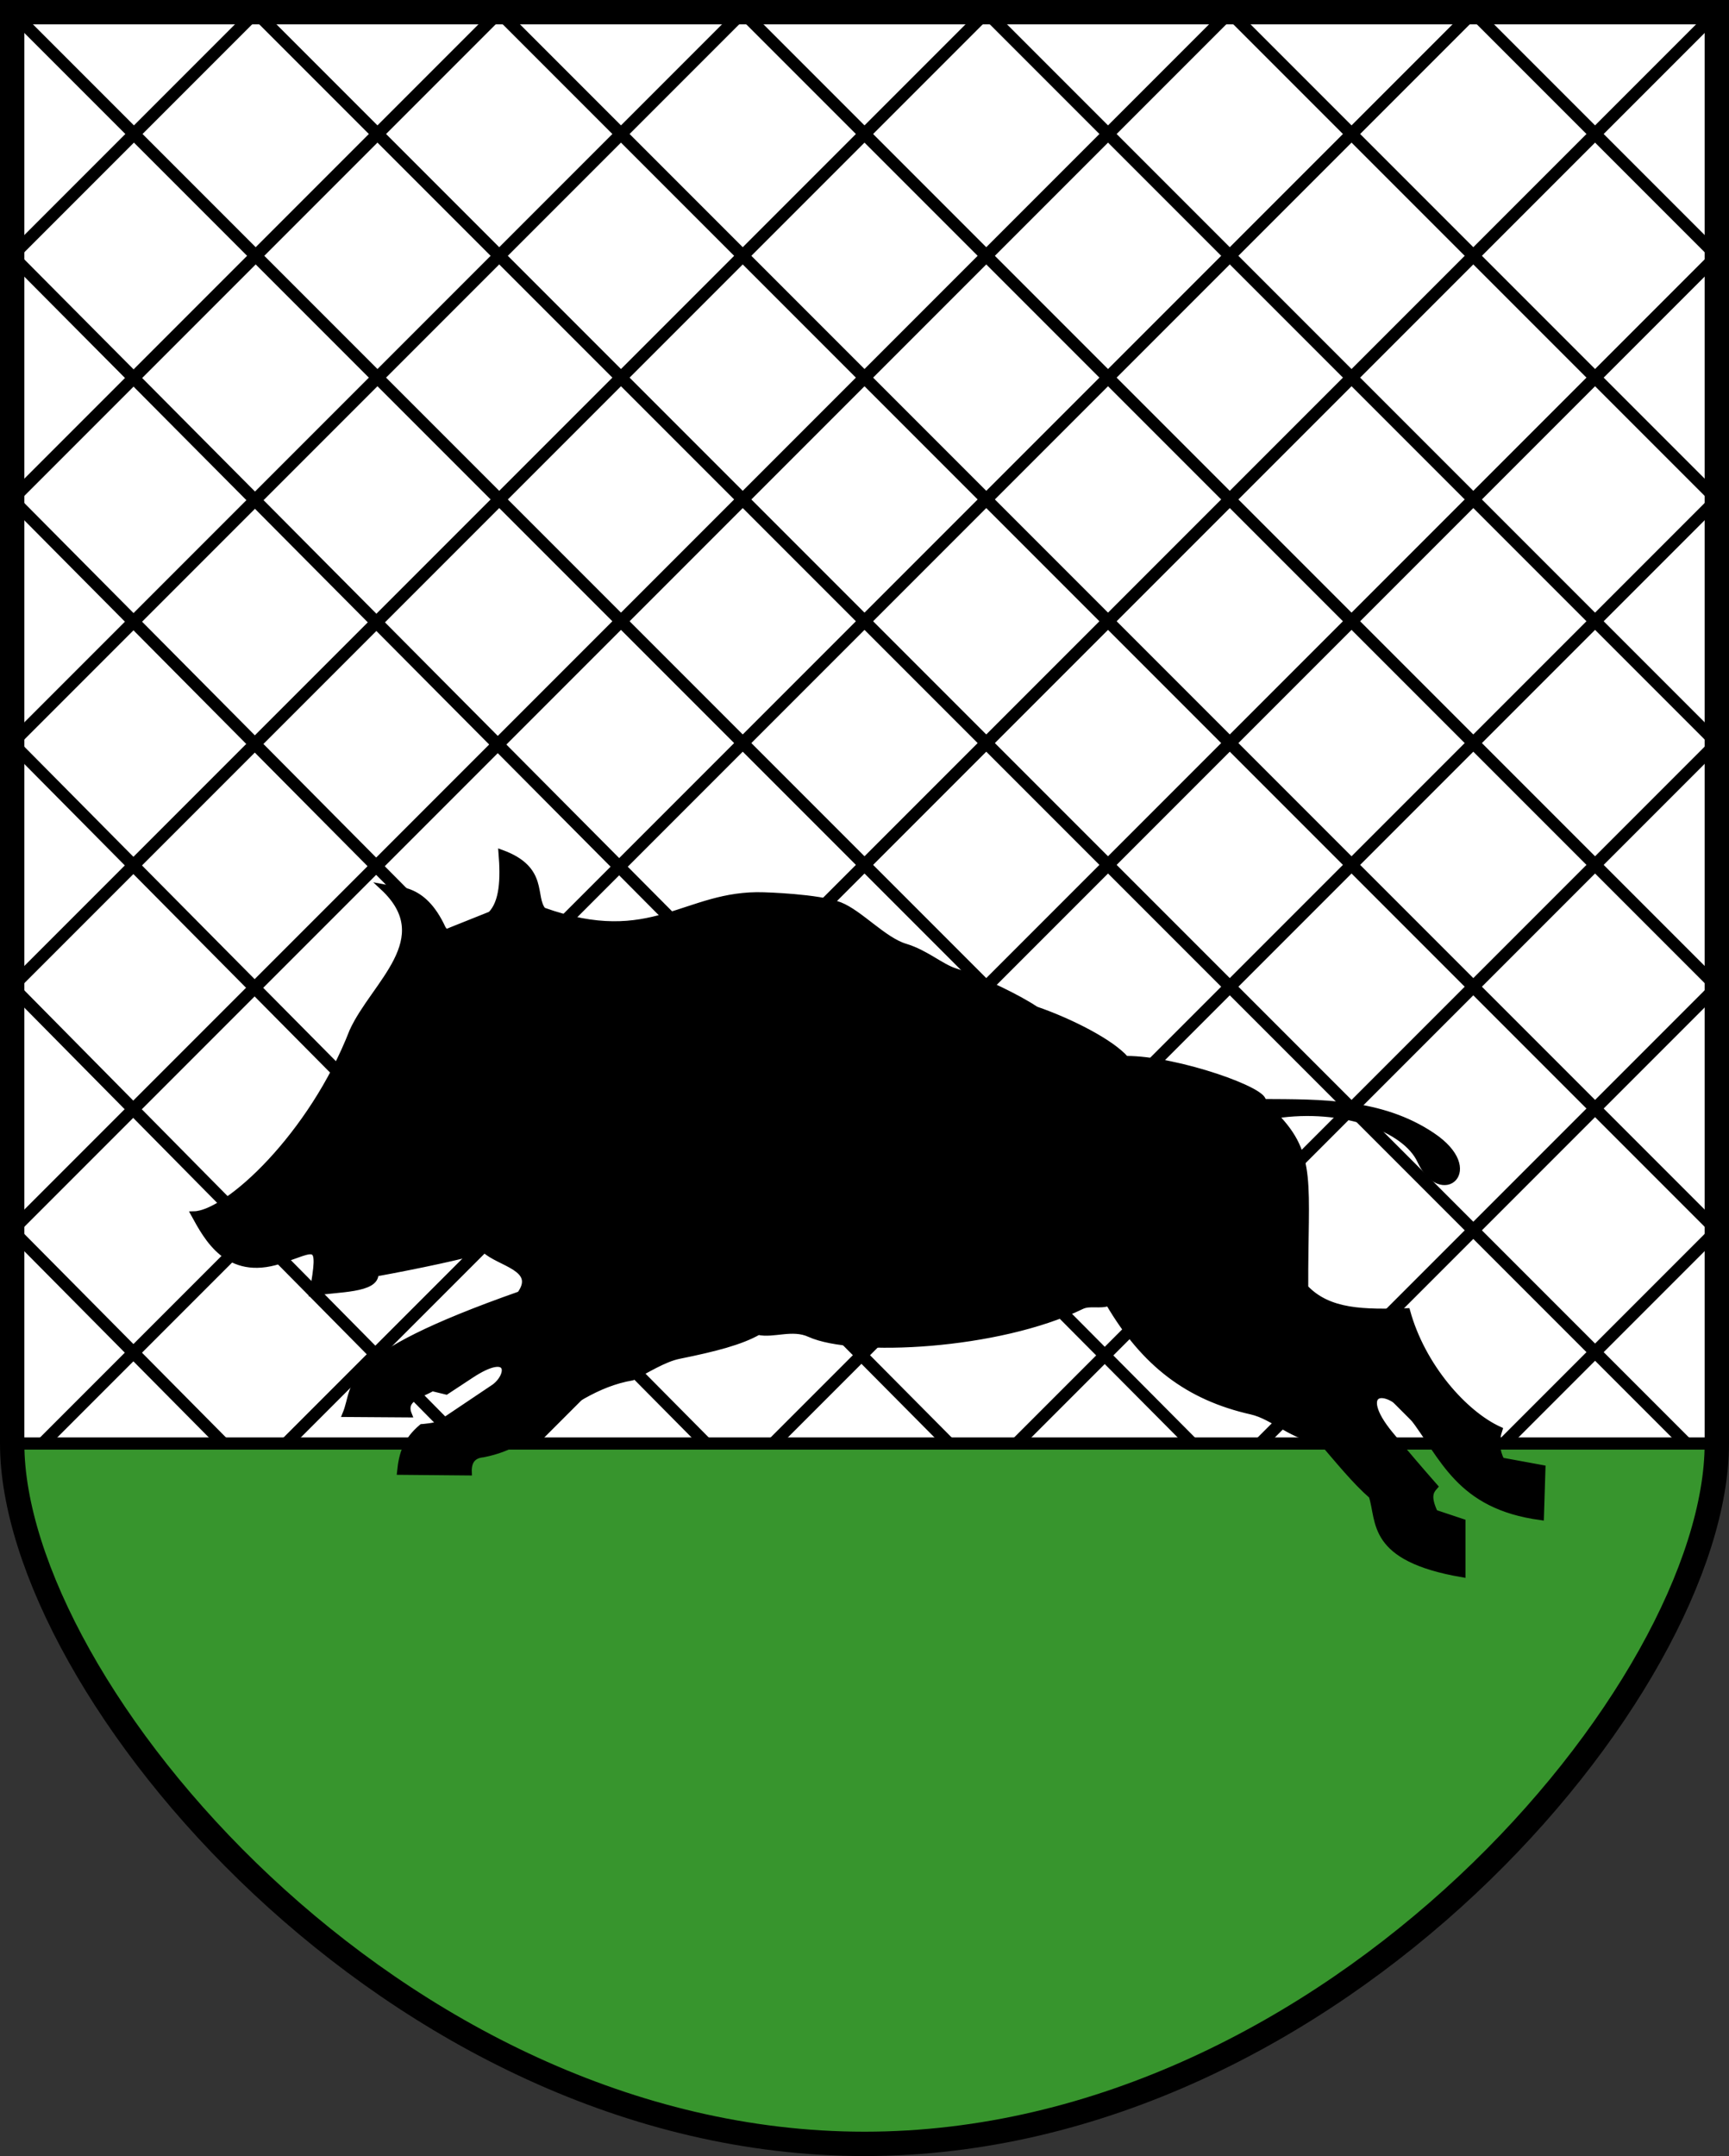<?xml version="1.0" encoding="UTF-8" standalone="no"?>
<!-- Created with Inkscape (http://www.inkscape.org/) -->
<svg
   xmlns:svg="http://www.w3.org/2000/svg"
   xmlns="http://www.w3.org/2000/svg"
   version="1.0"
   width="284"
   height="353.987"
   id="svg2">
  <rect width="100%" height="100%" fill="#333333" stroke="none"/>
  <defs
     id="defs4" />
  <g
     transform="translate(-78,-170.362)"
     id="layer1">
    <g
       id="g3170">
      <g
         transform="translate(-300,2.6171874e-6)"
         id="g3311"
         style="fill:#ffffff;fill-opacity:1;stroke:none;stroke-width:4;stroke-miterlimit:4;stroke-dasharray:none;stroke-opacity:1">
        <path
           d="M 380,172.375 L 380,407.362 C 380,447.382 442.72,522.362 520,522.362 C 597.28,522.362 660,447.382 660,407.362 L 660,172.375 L 380,172.375 z"
           id="path3313"
           style="fill:#ffffff;fill-opacity:1;stroke:none;stroke-width:4;stroke-miterlimit:4;stroke-dasharray:none;stroke-opacity:1" />
      </g>
      <path
         d="M 80,412.362 L 320,172.362 L 360,212.362 L 120,452.362 L 120.714,453.791 L 80,412.362 z"
         id="path2399"
         style="fill:none;fill-rule:evenodd;stroke:#000000;stroke-width:2;stroke-linecap:butt;stroke-linejoin:miter;stroke-miterlimit:4;stroke-dasharray:none;stroke-opacity:1" />
      <path
         d="M 80,212.362 L 120,172.362 L 360,412.362 L 320,452.362 L 318.571,452.362 L 80,212.362 z"
         id="path2389"
         style="fill:none;fill-rule:evenodd;stroke:#000000;stroke-width:2;stroke-linecap:butt;stroke-linejoin:miter;stroke-miterlimit:4;stroke-dasharray:none;stroke-opacity:1" />
      <path
         d="M 90,442.362 L 360,172.362"
         id="path3173"
         style="fill:none;fill-rule:evenodd;stroke:#000000;stroke-width:2;stroke-linecap:butt;stroke-linejoin:miter;stroke-miterlimit:4;stroke-dasharray:none;stroke-opacity:1" />
      <path
         d="M 80,252.362 L 160,172.362 L 360,372.362 L 280,452.362 L 278.571,452.362 L 80,252.362 z"
         id="path2391"
         style="fill:none;fill-rule:evenodd;stroke:#000000;stroke-width:2;stroke-linecap:butt;stroke-linejoin:miter;stroke-miterlimit:4;stroke-dasharray:none;stroke-opacity:1" />
      <path
         d="M 80,292.362 L 200,172.362 L 360,332.362 L 240,452.362 L 240.714,454.505 L 80,292.362 z"
         id="path2393"
         style="fill:none;fill-rule:evenodd;stroke:#000000;stroke-width:2;stroke-linecap:butt;stroke-linejoin:miter;stroke-miterlimit:4;stroke-dasharray:none;stroke-opacity:1" />
      <path
         d="M 80,332.362 L 240,172.362 L 360,292.362 L 200,452.362 L 200.714,454.505 L 80,332.362 z"
         id="path2395"
         style="fill:none;fill-rule:evenodd;stroke:#000000;stroke-width:2;stroke-linecap:butt;stroke-linejoin:miter;stroke-miterlimit:4;stroke-dasharray:none;stroke-opacity:1" />
      <path
         d="M 80,372.362 L 280,172.362 L 360,252.362 L 160,452.362 L 160.714,453.791 L 80,372.362 z"
         id="path2397"
         style="fill:none;fill-rule:evenodd;stroke:#000000;stroke-width:2;stroke-linecap:butt;stroke-linejoin:miter;stroke-miterlimit:4;stroke-dasharray:none;stroke-opacity:1" />
      <path
         d="M 80,172.362 L 320,412.362 L 350,442.362"
         id="path2401"
         style="fill:none;fill-rule:evenodd;stroke:#000000;stroke-width:2;stroke-linecap:butt;stroke-linejoin:miter;stroke-miterlimit:4;stroke-dasharray:none;stroke-opacity:1" />
      <g
         transform="translate(20,-1.2817383e-2)"
         id="g3287"
         style="fill:#37952d;fill-opacity:1;stroke:#000000;stroke-opacity:1">
        <path
           d="M 60,407.375 L 60,407.375 C 60,447.395 122.72,522.375 200,522.375 C 277.28,522.375 340,447.395 340,407.375 L 340,407.375 L 60,407.375 z"
           id="path3289"
           style="fill:#37952d;fill-opacity:1;stroke:#000000;stroke-width:2;stroke-miterlimit:4;stroke-dasharray:none;stroke-opacity:1" />
      </g>
      <path
         d="M 360,412.362 L 360,412.362 z"
         id="path3181"
         style="fill:none;fill-rule:evenodd;stroke:#000000;stroke-width:1px;stroke-linecap:butt;stroke-linejoin:miter;stroke-opacity:1" />
      <path
         d="M 360,412.362 L 360,412.362 z"
         id="path3183"
         style="fill:none;fill-rule:evenodd;stroke:#000000;stroke-width:1px;stroke-linecap:butt;stroke-linejoin:miter;stroke-opacity:1" />
      <path
         d="M 360,412.362 L 360,412.362 z"
         id="path3187"
         style="fill:none;fill-rule:evenodd;stroke:#000000;stroke-width:1px;stroke-linecap:butt;stroke-linejoin:miter;stroke-opacity:1" />
      <g
         transform="translate(-300,-1.2817383e-2)"
         id="g3284"
         style="fill:none;fill-opacity:1;stroke:#000000;stroke-width:4;stroke-miterlimit:4;stroke-dasharray:none;stroke-opacity:1">
        <path
           d="M 380,172.375 L 380,407.375 C 380,447.395 442.72,522.362 520,522.362 C 597.28,522.362 660,447.395 660,407.375 L 660,172.375 L 380,172.375 z"
           id="path3211"
           style="fill:none;fill-opacity:1;stroke:#000000;stroke-width:4;stroke-miterlimit:4;stroke-dasharray:none;stroke-opacity:1" />
      </g>
      <path
         d="M 109.877,369.735 C 115.347,369.619 129.221,356.81 135.889,339.683 C 139.426,331.907 150.028,324.523 140.927,316.045 C 143.46,316.539 147.783,315.773 151.041,323.52 L 158.617,320.49 C 160.576,318.492 160.732,314.691 160.385,310.388 C 167.705,313.05 165.314,317.618 167.204,319.843 C 185.207,326.295 190.537,316.909 203.468,317.358 C 203.468,317.358 212.429,317.598 215.943,318.975 C 219.232,320.263 223.152,324.731 226.702,325.793 C 230.05,326.795 232.529,329.08 234.884,329.834 C 239.663,331.364 245.621,334.411 248.167,336.109 C 253.863,338.076 260.533,341.479 262.915,344.228 C 271.313,344.181 286.515,349.615 285.391,351.299 C 295.01,351.354 304.829,351.176 313.212,356.773 C 321.844,362.538 314.696,368.363 311.275,360.923 C 308.875,355.702 298.612,351.79 287.437,353.497 C 293.854,360.084 292.326,364.53 292.387,381.781 C 296.285,385.894 302.099,385.851 309.13,385.645 C 311.613,394.694 318.538,402.474 324.282,405.09 C 323.668,406.927 323.822,408.61 324.617,410.165 L 331.353,411.404 L 331.101,419.444 C 317.563,417.637 315.085,409.53 309.888,402.817 C 305.59,397.267 300.41,398.649 306.352,405.848 C 309.124,409.206 311.464,411.916 313.676,414.434 C 313.005,415.195 312.412,416.033 313.676,418.727 L 318.221,420.242 L 318.221,428.829 C 302.876,426.195 304.698,420.131 303.322,415.949 C 300.544,413.529 297.766,410.075 294.988,406.858 C 290.452,406.456 287.216,402.926 283.56,402.102 C 273.172,399.761 265.948,394.266 260.097,384.276 C 258.689,384.81 256.993,384.17 255.659,384.818 C 241.952,391.478 218.121,392.652 210.979,389.387 C 208.138,388.088 205.033,389.586 202.559,389.033 C 199.694,390.661 195.523,391.758 189.531,392.968 C 187.058,393.468 184.154,395.335 181.851,396.504 C 175.931,397.508 171.406,400.954 166.698,404.08 C 164.536,406.239 162.013,408.219 157.355,409.131 C 155.864,409.278 154.91,410.068 154.995,412.105 L 143.717,412.003 C 144.03,408.919 144.763,406.81 147.284,404.672 C 147.284,404.672 149.655,404.504 150.283,404.08 C 153.261,402.071 159.241,398.066 159.241,398.066 C 161.96,395.988 161.85,391.875 155.381,396.133 L 151.294,398.824 L 149.021,398.272 C 147.085,399.366 144.108,399.999 145.146,402.58 L 134.76,402.509 C 136.789,397.593 133.268,393.473 163.415,382.867 C 166.535,378.53 159.987,377.818 157.607,375.543 C 154.011,376.592 146.991,378.111 139.668,379.45 C 139.81,382.178 133.532,381.94 129.323,382.614 C 130.964,373.601 129.862,375.476 123.922,377.369 C 115.401,380.085 112.025,373.64 109.877,369.735 z"
         id="path3355"
         style="fill:#000000;fill-rule:evenodd;stroke:#000000;stroke-width:1px;stroke-linecap:butt;stroke-linejoin:miter;stroke-opacity:1" />
    </g>
  </g>
</svg>
